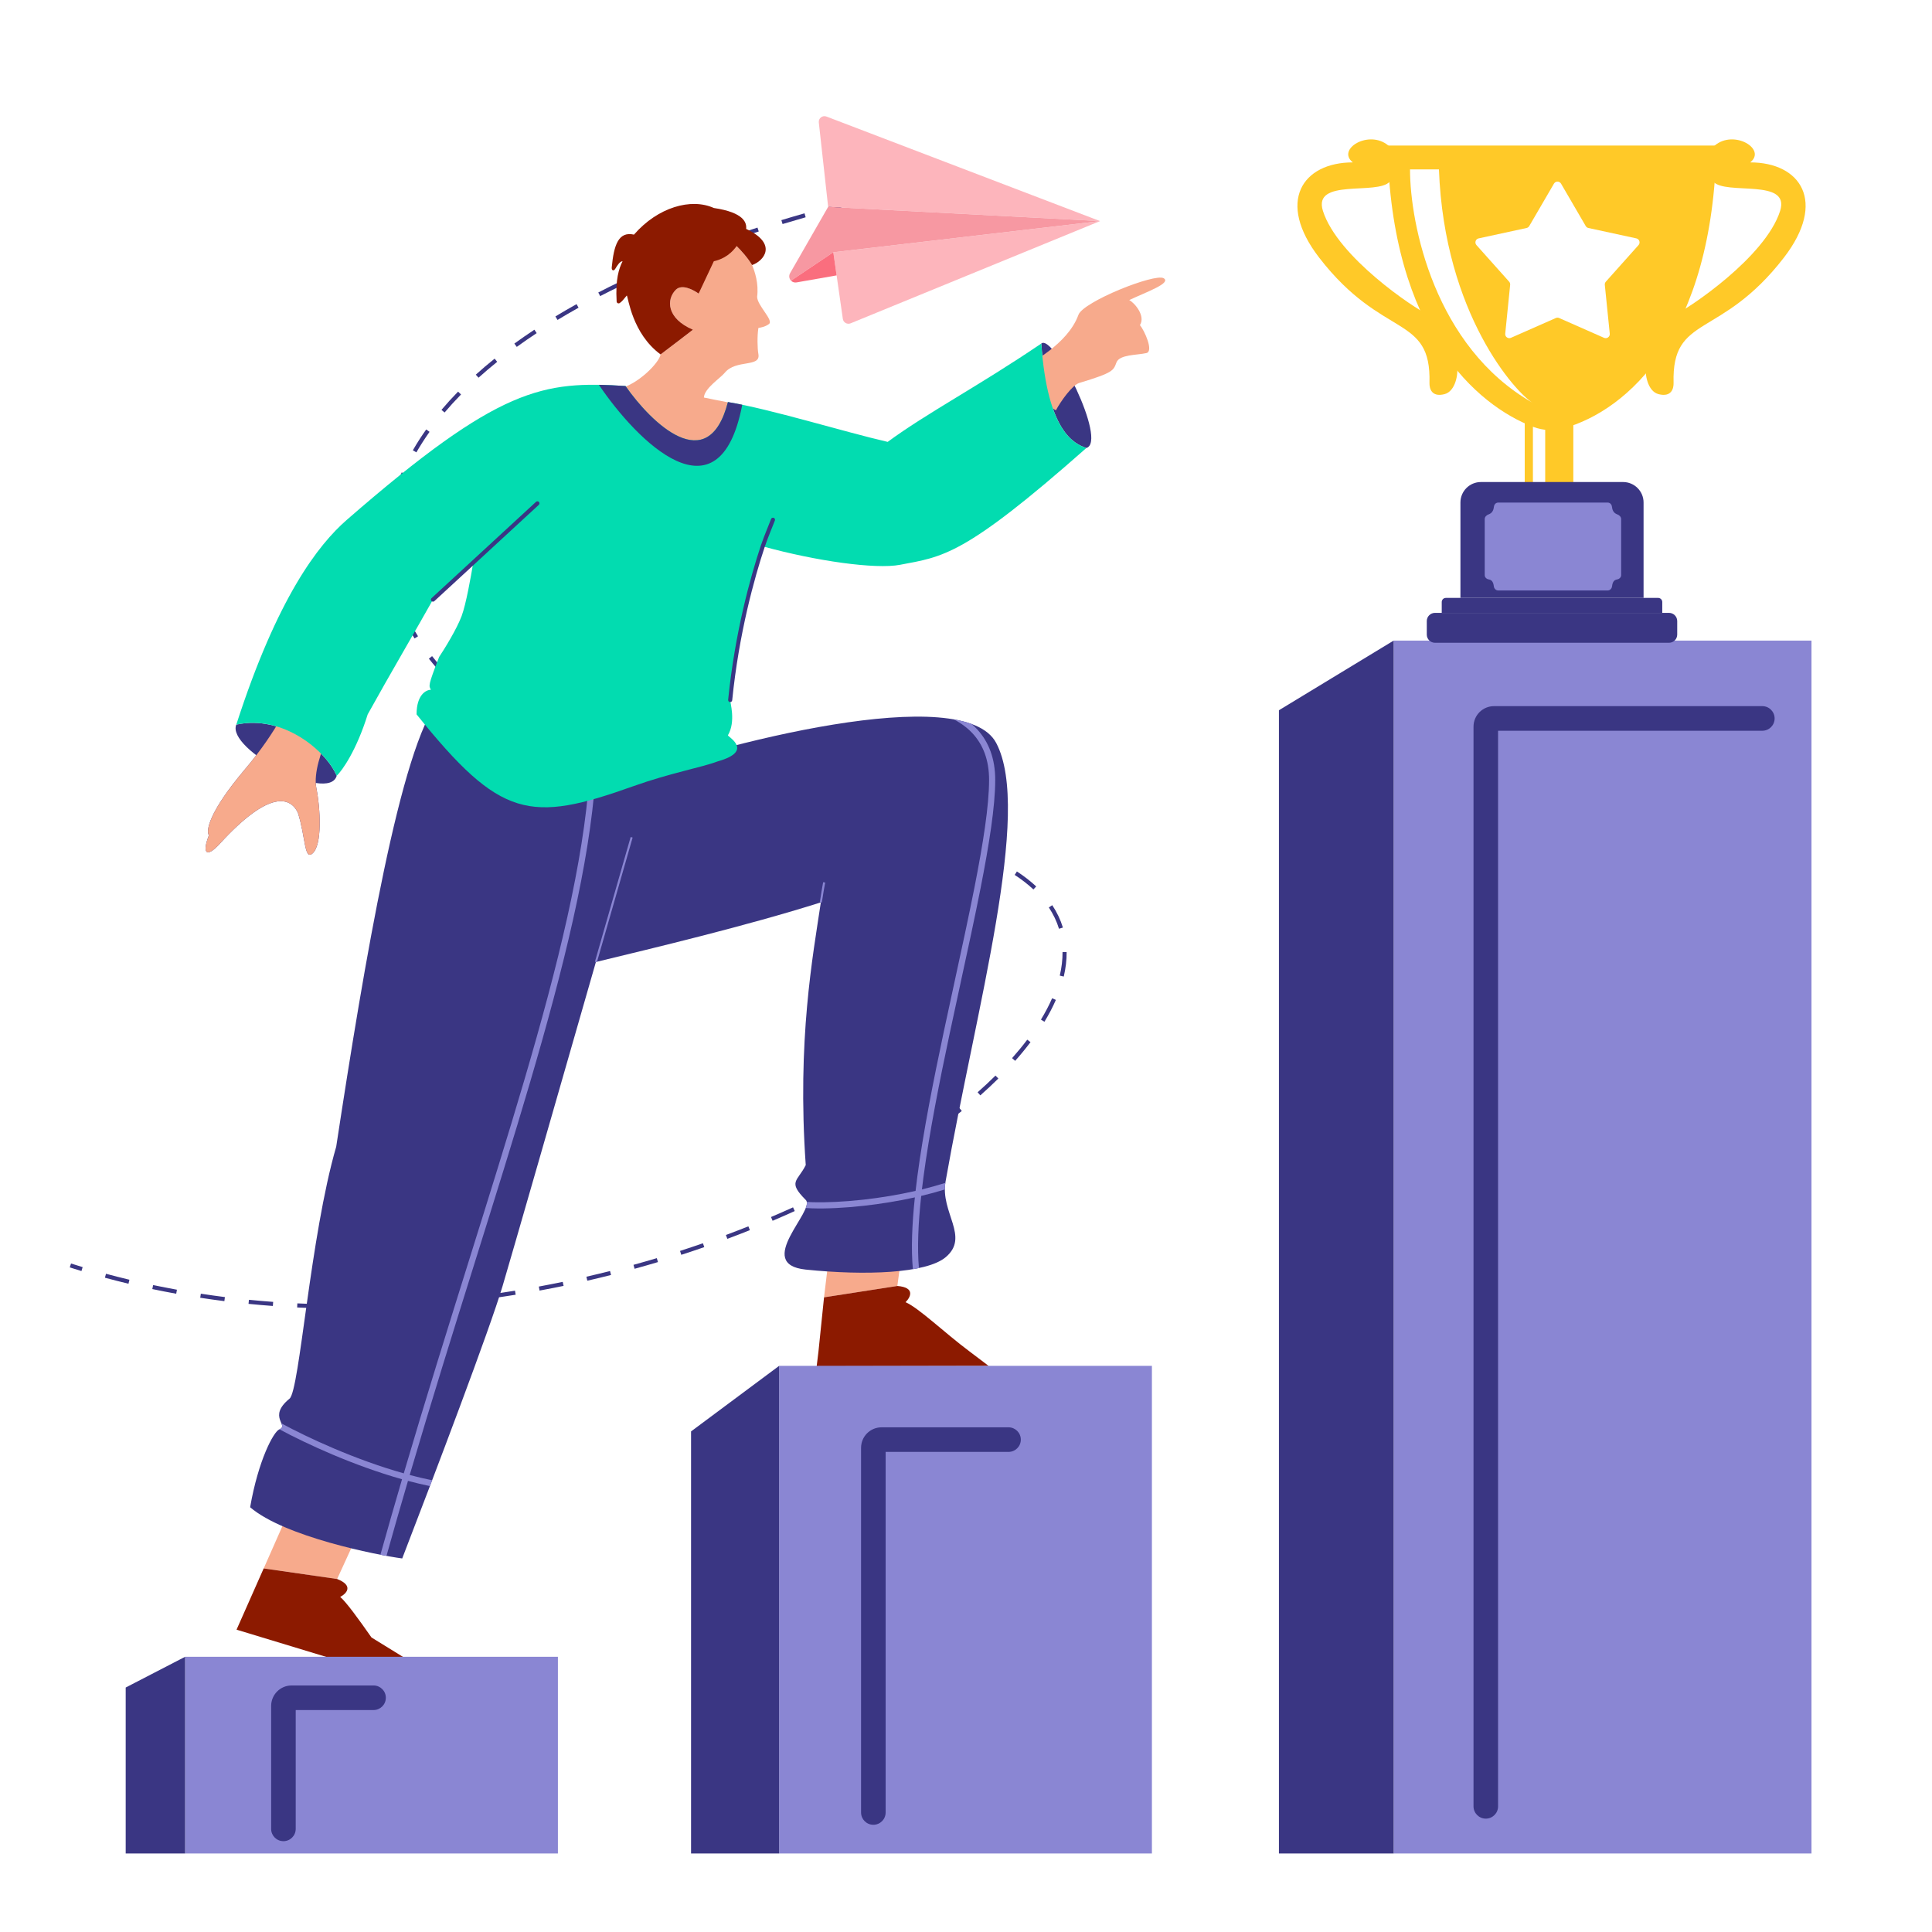 <svg xmlns="http://www.w3.org/2000/svg" xmlns:xlink="http://www.w3.org/1999/xlink" width="500" zoomAndPan="magnify" viewBox="0 0 375 375" height="500" preserveAspectRatio="xMidYMid meet" version="1.0"><defs><clipPath id="8acf959f94"><path d="M 12.75 21 L 122 21 L 122 54 L 12.75 54 Z M 12.75 21 " clip-rule="nonzero"/></clipPath><clipPath id="d48b4129c0"><path d="M 35 321 L 109 321 L 109 359.758 L 35 359.758 Z M 35 321 " clip-rule="nonzero"/></clipPath><clipPath id="9ede4e5023"><path d="M 24 321 L 36 321 L 36 359.758 L 24 359.758 Z M 24 321 " clip-rule="nonzero"/></clipPath><clipPath id="9b9195be13"><path d="M 151 265 L 224 265 L 224 359.758 L 151 359.758 Z M 151 265 " clip-rule="nonzero"/></clipPath><clipPath id="cf2395c819"><path d="M 134 265 L 152 265 L 152 359.758 L 134 359.758 Z M 134 265 " clip-rule="nonzero"/></clipPath><clipPath id="bac8def4aa"><path d="M 270 124 L 352 124 L 352 359.758 L 270 359.758 Z M 270 124 " clip-rule="nonzero"/></clipPath><clipPath id="f1ba4161d8"><path d="M 248 124 L 271 124 L 271 359.758 L 248 359.758 Z M 248 124 " clip-rule="nonzero"/></clipPath></defs><rect x="-37.5" width="450" fill="#ffffff" y="-37.5" height="450" fill-opacity="1"/><rect x="-37.5" width="450" fill="#ffffff" y="-37.5" height="450" fill-opacity="1"/><path fill="#3a3683" d="M 160.996 40.895 C 161.777 40.688 162.562 40.48 163.355 40.273 L 163.156 39.504 C 162.363 39.711 161.574 39.918 160.789 40.129 Z M 151.895 43.488 C 153.367 43.043 154.863 42.602 156.379 42.172 L 156.16 41.406 C 154.641 41.84 153.141 42.277 151.664 42.727 Z M 142.797 46.418 C 144.262 45.914 145.754 45.422 147.27 44.93 L 147.027 44.176 C 145.504 44.664 144.008 45.16 142.539 45.664 Z M 133.84 49.695 C 135.293 49.129 136.773 48.57 138.281 48.016 L 138.008 47.27 C 136.496 47.824 135.008 48.387 133.555 48.953 Z M 125.059 53.359 C 126.484 52.727 127.941 52.094 129.43 51.473 L 129.125 50.738 C 127.629 51.363 126.164 51.996 124.734 52.637 Z M 116.492 57.473 C 117.875 56.762 119.293 56.055 120.75 55.355 L 120.406 54.641 C 118.941 55.34 117.516 56.051 116.129 56.77 Z M 108.215 62.098 C 109.535 61.301 110.895 60.508 112.297 59.727 L 111.91 59.031 C 110.5 59.82 109.129 60.613 107.805 61.418 Z M 100.305 67.332 C 101.543 66.434 102.832 65.543 104.168 64.66 L 103.727 63.996 C 102.383 64.887 101.086 65.785 99.836 66.688 Z M 92.883 73.312 C 94.031 72.277 95.238 71.25 96.504 70.23 L 96.008 69.613 C 94.727 70.641 93.508 71.676 92.352 72.723 Z M 86.293 80.066 C 87.285 78.895 88.348 77.73 89.484 76.57 L 88.914 76.012 C 87.766 77.188 86.691 78.367 85.688 79.555 Z M 80.82 87.801 C 81.586 86.473 82.438 85.145 83.375 83.82 L 82.727 83.359 C 81.773 84.703 80.91 86.051 80.133 87.406 Z M 77.09 96.438 C 77.523 94.965 78.059 93.488 78.699 92.012 L 77.969 91.695 C 77.316 93.199 76.77 94.707 76.328 96.215 Z M 75.746 105.719 C 75.742 104.164 75.852 102.602 76.082 101.031 L 75.297 100.914 C 75.062 102.523 74.945 104.125 74.949 105.719 Z M 77.176 114.977 C 76.707 113.465 76.355 111.938 76.113 110.398 L 75.328 110.52 C 75.574 112.102 75.938 113.664 76.418 115.215 Z M 81.137 123.5 C 80.285 122.141 79.531 120.762 78.879 119.363 L 78.156 119.699 C 78.824 121.129 79.594 122.535 80.465 123.922 Z M 86.98 130.922 C 85.859 129.754 84.82 128.562 83.867 127.352 L 83.242 127.848 C 84.215 129.078 85.27 130.285 86.406 131.473 Z M 94.062 137.191 C 92.781 136.219 91.566 135.223 90.414 134.207 L 89.891 134.805 C 91.055 135.832 92.289 136.84 93.582 137.828 Z M 101.945 142.434 C 100.551 141.617 99.203 140.781 97.914 139.926 L 97.477 140.59 C 98.777 141.453 100.137 142.297 101.547 143.121 Z M 110.371 146.797 C 108.918 146.133 107.508 145.445 106.145 144.738 L 105.781 145.445 C 107.156 146.156 108.578 146.848 110.039 147.52 Z M 119.195 150.414 C 117.668 149.859 116.18 149.281 114.73 148.688 L 114.43 149.426 C 115.887 150.023 117.387 150.602 118.922 151.16 Z M 128.219 153.355 C 126.664 152.902 125.137 152.434 123.648 151.949 L 123.398 152.707 C 124.902 153.195 126.434 153.664 128 154.117 Z M 137.414 155.715 C 135.844 155.359 134.301 154.984 132.785 154.598 L 132.586 155.367 C 134.109 155.758 135.66 156.133 137.238 156.492 Z M 146.738 157.566 C 145.156 157.293 143.598 157.004 142.066 156.703 L 141.91 157.48 C 143.449 157.785 145.016 158.078 146.602 158.352 Z M 156.148 158.957 C 154.559 158.762 152.988 158.547 151.441 158.32 L 151.328 159.105 C 152.879 159.336 154.453 159.551 156.051 159.75 Z M 163.293 159.734 C 162.484 159.656 161.68 159.578 160.879 159.496 L 160.801 160.289 C 161.602 160.371 162.406 160.449 163.219 160.523 C 164.055 160.602 164.879 160.684 165.688 160.77 L 165.773 159.98 C 164.957 159.891 164.133 159.809 163.293 159.734 Z M 175.105 161.312 C 173.625 161.043 172.09 160.793 170.496 160.566 L 170.383 161.355 C 171.969 161.582 173.492 161.828 174.965 162.094 Z M 184.359 163.465 C 182.91 163.043 181.391 162.645 179.797 162.277 L 179.617 163.051 C 181.199 163.418 182.703 163.809 184.137 164.227 Z M 193.258 166.828 C 191.887 166.164 190.41 165.531 188.824 164.941 L 188.547 165.688 C 190.113 166.27 191.566 166.891 192.91 167.543 Z M 201.129 172.059 C 200.035 171.039 198.789 170.07 197.383 169.148 L 196.949 169.816 C 198.32 170.711 199.531 171.656 200.586 172.641 Z M 206.309 180.039 C 205.848 178.535 205.16 177.082 204.242 175.695 L 203.578 176.137 C 204.457 177.461 205.113 178.844 205.551 180.273 Z M 206.477 189.547 C 206.855 187.93 207.047 186.344 207.031 184.789 L 206.238 184.797 C 206.25 186.277 206.07 187.805 205.703 189.363 Z M 202.727 198.32 C 203.59 196.895 204.332 195.48 204.945 194.078 L 204.215 193.762 C 203.621 195.125 202.895 196.512 202.047 197.906 Z M 197.043 205.91 C 198.117 204.699 199.113 203.488 200.023 202.281 L 199.391 201.801 C 198.492 202.992 197.508 204.184 196.445 205.383 Z M 190.281 212.609 C 191.508 211.523 192.676 210.434 193.781 209.34 L 193.223 208.773 C 192.129 209.855 190.973 210.938 189.754 212.012 Z M 182.934 218.527 C 184.227 217.57 185.48 216.609 186.684 215.641 L 186.184 215.02 C 184.988 215.98 183.746 216.938 182.461 217.891 Z M 175.121 223.867 C 176.465 223.016 177.773 222.156 179.043 221.289 L 178.598 220.629 C 177.332 221.492 176.031 222.348 174.695 223.195 Z M 166.977 228.688 C 168.359 227.922 169.715 227.148 171.039 226.367 L 170.633 225.684 C 169.316 226.461 167.969 227.23 166.594 227.992 Z M 158.574 233.039 C 159.996 232.348 161.395 231.648 162.766 230.938 L 162.402 230.234 C 161.035 230.941 159.641 231.637 158.227 232.324 Z M 149.961 236.953 C 151.414 236.336 152.848 235.707 154.258 235.066 L 153.93 234.344 C 152.523 234.98 151.098 235.609 149.652 236.223 Z M 141.176 240.457 C 142.652 239.91 144.109 239.348 145.551 238.773 L 145.258 238.031 C 143.82 238.605 142.367 239.164 140.898 239.711 Z M 132.238 243.559 C 133.742 243.074 135.227 242.578 136.699 242.066 L 136.438 241.316 C 134.973 241.824 133.492 242.32 131.996 242.805 Z M 123.172 246.27 C 124.699 245.848 126.211 245.414 127.711 244.969 L 127.484 244.207 C 125.988 244.652 124.48 245.082 122.961 245.504 Z M 13.543 246.004 C 14.301 246.246 15.055 246.48 15.812 246.707 L 16.043 245.945 C 15.289 245.719 14.535 245.484 13.785 245.246 Z M 113.996 248.582 C 115.543 248.23 117.078 247.859 118.602 247.473 L 118.406 246.703 C 116.891 247.086 115.359 247.453 113.82 247.809 Z M 20.367 248.004 C 21.887 248.414 23.41 248.805 24.938 249.168 L 25.121 248.395 C 23.605 248.031 22.086 247.645 20.574 247.238 Z M 104.727 250.5 C 106.289 250.211 107.844 249.906 109.391 249.59 L 109.227 248.809 C 107.688 249.129 106.141 249.43 104.586 249.719 Z M 29.562 250.207 C 31.109 250.531 32.652 250.832 34.203 251.113 L 34.344 250.332 C 32.805 250.051 31.266 249.75 29.727 249.43 Z M 95.402 252.008 C 96.973 251.789 98.535 251.555 100.09 251.305 L 99.961 250.52 C 98.414 250.77 96.859 251.004 95.293 251.223 Z M 38.863 251.895 C 40.426 252.133 41.988 252.352 43.551 252.551 L 43.652 251.762 C 42.098 251.562 40.539 251.348 38.984 251.105 Z M 86.02 253.105 C 87.594 252.957 89.16 252.789 90.719 252.609 L 90.629 251.82 C 89.074 252 87.512 252.164 85.945 252.312 Z M 48.238 253.078 C 49.816 253.234 51.391 253.371 52.961 253.488 L 53.02 252.695 C 51.453 252.578 49.887 252.445 48.32 252.289 Z M 76.59 253.773 C 78.164 253.699 79.734 253.605 81.301 253.492 L 81.242 252.699 C 79.684 252.812 78.121 252.902 76.551 252.98 Z M 57.676 253.777 C 59.254 253.855 60.832 253.91 62.402 253.949 L 62.422 253.152 C 60.855 253.117 59.285 253.059 57.715 252.984 Z M 67.133 254.004 C 68.711 254.004 70.285 253.984 71.852 253.945 L 71.832 253.148 C 70.27 253.188 68.703 253.207 67.133 253.207 Z M 67.133 254.004 " fill-opacity="1" fill-rule="evenodd"/><path fill="#fdb5bc" d="M 160.742 40.152 L 213.516 42.914 L 161.746 48.965 L 162.387 53.453 L 163.594 61.895 C 163.695 62.605 164.438 63.027 165.102 62.758 L 213.516 42.914 L 160.418 22.621 C 159.648 22.328 158.84 22.949 158.93 23.77 Z M 160.742 40.152 " fill-opacity="1" fill-rule="nonzero"/><path fill="#f798a2" d="M 160.742 40.152 L 213.516 42.914 L 161.746 48.965 L 153.531 54.477 C 153.156 54.09 153.082 53.5 153.348 53.035 Z M 160.742 40.152 " fill-opacity="1" fill-rule="nonzero"/><path fill="#fa6e7e" d="M 154.617 54.816 C 154.219 54.891 153.812 54.762 153.531 54.477 L 161.746 48.965 L 162.387 53.453 Z M 154.617 54.816 " fill-opacity="1" fill-rule="nonzero"/><g clip-path="url(#8acf959f94)"><path fill="#ffffff" d="M 121.809 53.555 L 12.871 53.555 C 12.871 47.82 19.148 39.355 30.617 41.266 C 32.254 36.898 38.262 29.086 49.184 32.801 C 55.734 18.328 77.848 17.781 85.492 32.801 C 96.414 29.086 102.422 36.898 104.059 41.266 C 115.527 39.355 121.809 47.82 121.809 53.555 Z M 121.809 53.555 " fill-opacity="1" fill-rule="nonzero"/></g><path fill="#ffffff" d="M 245.852 160.129 L 136.914 160.129 C 136.914 154.395 143.195 145.93 154.66 147.84 C 156.301 143.473 162.305 135.66 173.227 139.375 C 179.781 124.902 201.895 124.355 209.539 139.375 C 220.461 135.66 226.469 143.473 228.105 147.84 C 239.574 145.93 245.852 154.395 245.852 160.129 Z M 245.852 160.129 " fill-opacity="1" fill-rule="nonzero"/><path fill="#3a3683" d="M 65.352 150.586 C 63.363 145.812 55.012 138.656 45.867 140.645 C 43.879 145.414 63.762 155.992 65.352 150.586 Z M 65.352 150.586 " fill-opacity="1" fill-rule="nonzero"/><path fill="#3a3683" d="M 210.863 86.957 C 208.48 86.141 203.312 83.781 202.117 66.68 C 204.504 64.688 215 85.684 210.863 86.957 Z M 210.863 86.957 " fill-opacity="1" fill-rule="nonzero"/><path fill="#f7aa8c" d="M 159.945 251.812 L 174.176 249.605 L 175.082 242.848 L 161.164 241.652 Z M 159.945 251.812 " fill-opacity="1" fill-rule="nonzero"/><path fill="#8c1a00" d="M 191.91 265.133 L 158.945 265.195 L 158.516 265.195 L 158.863 262.328 L 159.945 251.812 L 174.18 249.605 C 177.73 249.895 176.719 251.824 175.766 252.754 C 178.359 253.879 183.359 258.719 188.203 262.328 C 189.621 263.383 190.902 264.355 191.91 265.133 Z M 191.91 265.133 " fill-opacity="1" fill-rule="nonzero"/><path fill="#f7aa8c" d="M 51.184 304.43 L 65.438 306.48 L 68.281 300.281 L 55.32 295.074 Z M 51.184 304.43 " fill-opacity="1" fill-rule="nonzero"/><path fill="#8c1a00" d="M 65.434 306.48 C 68.746 307.797 67.215 309.348 66.031 309.961 C 67.219 310.969 69.605 314.262 72.105 317.832 L 79.262 322.242 L 65.434 322.242 L 46.324 316.441 L 45.914 316.316 L 47.086 313.676 L 51.18 304.43 Z M 65.434 306.48 " fill-opacity="1" fill-rule="nonzero"/><path fill="#3a3683" d="M 60.605 165.699 C 62.594 164.109 62.195 156.949 61.402 152.973 C 60.832 150.121 62.348 145.57 63.715 143.031 L 54.641 139.23 C 53.012 142.125 50.684 145.609 47.484 149.395 C 40.488 157.664 39.949 161.324 40.555 162.121 C 39.301 165.246 39.777 166.914 42.715 163.711 C 52.312 153.238 56.352 154.695 57.82 157.746 C 59.324 162.492 59.055 166.938 60.605 165.699 Z M 60.605 165.699 " fill-opacity="1" fill-rule="nonzero"/><path fill="#f7aa8c" d="M 60.605 165.699 C 62.594 164.109 62.195 156.949 61.402 152.973 C 60.832 150.121 62.348 145.57 63.715 143.031 L 54.641 139.23 C 53.012 142.125 50.684 145.609 47.484 149.395 C 40.488 157.664 39.949 161.324 40.555 162.121 C 39.301 165.246 39.777 166.914 42.715 163.711 C 52.312 153.238 56.352 154.695 57.82 157.746 C 59.324 162.492 59.055 166.938 60.605 165.699 Z M 60.605 165.699 " fill-opacity="1" fill-rule="nonzero"/><path fill="#3a3683" d="M 78.07 302.496 C 84.531 285.742 95.07 257.988 97.555 249.605 C 99.438 243.25 108.254 212.566 115.664 186.723 C 127 183.977 144.883 179.719 159.324 175.152 C 157.801 185.398 154.688 201.816 156.395 226.145 C 154.805 229.324 152.816 229.324 156.395 232.906 C 158.383 234.891 146.227 245.371 156.395 246.426 C 167.926 247.617 179.777 247.172 183.535 244.039 C 188.309 240.062 182.449 235.332 183.535 229.324 C 189.492 195.496 200.371 157.531 193.371 144.227 C 187.008 132.137 140.094 144.227 119.422 151.781 C 107.969 150.191 91.855 140.512 85.227 135.875 C 77.75 144.895 70.754 186.547 65.258 222.566 C 60.18 240.062 58.16 269.875 56.203 271.473 C 51.832 275.055 56.203 276.645 54.219 277.441 C 53.109 277.883 50.141 283.406 48.551 292.555 C 55.23 298.281 73.137 301.832 78.07 302.496 Z M 78.07 302.496 " fill-opacity="1" fill-rule="nonzero"/><path fill="#8a86d3" d="M 115.473 186.668 C 118.082 177.574 120.516 169.086 122.41 162.465 L 122.793 162.57 C 120.895 169.195 118.461 177.688 115.855 186.777 Z M 159.125 175.121 C 159.348 173.621 159.57 172.316 159.777 171.23 L 160.168 171.305 C 159.961 172.387 159.742 173.684 159.52 175.18 Z M 159.125 175.121 " fill-opacity="1" fill-rule="evenodd"/><path fill="#8a86d3" d="M 189.758 141.66 C 191.887 144.016 193.172 147.191 193.172 151.379 C 193.172 156.516 191.992 163.949 190.309 172.492 C 189.207 178.082 187.887 184.172 186.523 190.434 L 186.523 190.441 C 185.805 193.754 185.074 197.109 184.363 200.465 C 182.301 210.184 180.379 219.895 179.246 228.461 C 179.141 229.273 179.039 230.074 178.945 230.867 C 180.504 230.484 182.031 230.062 183.492 229.594 C 183.43 230.027 183.402 230.453 183.398 230.875 C 181.914 231.336 180.371 231.754 178.805 232.125 C 178.223 237.48 178.02 242.246 178.363 246.125 C 177.984 246.207 177.594 246.281 177.188 246.352 C 176.828 242.43 177.02 237.676 177.574 232.41 C 174.266 233.145 170.879 233.684 167.695 234.039 C 163.895 234.465 160.363 234.629 157.57 234.535 C 157.164 234.52 156.773 234.5 156.398 234.477 C 156.582 234.008 156.664 233.605 156.602 233.293 C 156.922 233.316 157.258 233.332 157.609 233.344 C 160.332 233.434 163.805 233.273 167.562 232.855 C 170.852 232.488 174.336 231.922 177.711 231.156 C 177.816 230.219 177.938 229.27 178.062 228.305 C 179.203 219.688 181.133 209.938 183.195 200.219 C 183.91 196.852 184.641 193.484 185.363 190.172 L 185.363 190.168 C 186.723 183.914 188.039 177.84 189.141 172.258 C 190.824 163.711 191.98 156.383 191.98 151.379 C 191.98 147.457 190.781 144.574 188.875 142.461 C 187.832 141.312 186.566 140.375 185.141 139.629 C 186.406 139.852 187.559 140.148 188.59 140.523 C 189 140.879 189.391 141.258 189.758 141.66 Z M 189.758 141.66 " fill-opacity="1" fill-rule="nonzero"/><path fill="#8a86d3" d="M 102.848 210.203 C 99.637 221.137 96.023 232.68 92.238 244.777 L 92.238 244.781 C 88.109 257.977 83.777 271.832 79.523 286.293 C 80.977 286.68 82.434 287.027 83.883 287.32 C 83.738 287.699 83.594 288.078 83.453 288.453 C 82.031 288.156 80.605 287.816 79.188 287.438 C 77.781 292.227 76.387 297.078 75.016 301.996 C 74.641 301.93 74.246 301.855 73.84 301.773 C 75.219 296.828 76.625 291.941 78.035 287.121 C 68.543 284.449 59.449 280.23 54.242 277.43 C 54.902 277.156 54.828 276.789 54.621 276.277 C 59.75 279.055 68.875 283.305 78.371 285.977 C 82.633 271.488 86.98 257.594 91.113 244.379 C 94.898 232.285 98.504 220.758 101.703 209.867 C 108.352 187.238 113.246 167.348 114.402 150.68 C 114.793 150.793 115.184 150.902 115.574 151 C 114.375 167.781 109.457 187.699 102.848 210.203 Z M 102.848 210.203 " fill-opacity="1" fill-rule="nonzero"/><path fill="#f7aa8c" d="M 209.312 61.137 C 207.195 66.918 199.949 70.391 198.336 71.707 C 198.543 72.605 201.496 78.066 204.957 79.629 C 205.875 77.902 208.121 74.742 209.48 74.332 C 216.199 72.309 216.105 71.902 216.707 70.344 C 217.305 68.789 220.695 68.949 222.516 68.531 C 223.973 68.195 222.145 64.16 221.262 63.105 C 222.387 61.332 220.273 58.824 219.184 58.242 C 222.445 56.695 227.426 54.965 225.871 54.008 C 224.195 52.977 210.156 58.578 209.312 61.137 Z M 209.312 61.137 " fill-opacity="1" fill-rule="nonzero"/><path fill="#f7aa8c" d="M 146.961 57.605 C 147.285 55.004 146.516 52.73 145.98 51.445 C 145.094 49.969 143.352 48.125 142.613 47.387 C 141.137 49.453 138.555 50.461 137.445 50.707 L 135.602 56.984 C 134.371 56.121 132.297 55.121 131.172 56.246 C 129.328 58.09 129.328 61.781 134.496 63.996 C 132.895 65.227 129.402 67.91 128.223 68.793 C 127.93 70.453 123.793 74.633 120.215 75.426 C 124.715 82.473 138.922 92.781 144.07 78.609 C 139.699 77.812 136.625 77.16 136.625 77.16 C 136.707 75.383 139.812 73.41 140.68 72.348 C 142.855 69.691 147.688 71.383 147.203 68.723 C 147 67.613 146.961 65.191 147.203 63.66 C 147.605 63.582 148.484 63.469 149.254 62.891 C 150.223 62.164 146.961 59.297 146.961 57.605 Z M 146.961 57.605 " fill-opacity="1" fill-rule="nonzero"/><path fill="#8c1a00" d="M 138.555 50.707 L 135.602 56.984 C 134.371 56.121 132.297 55.121 131.172 56.246 C 129.328 58.09 129.328 61.781 134.496 63.996 C 132.895 65.227 129.402 67.91 128.219 68.793 C 122.684 64.734 121.949 57.723 121.664 57.352 C 120.875 58.285 120.816 58.438 120.293 58.816 C 120.047 58.992 119.703 58.82 119.688 58.52 C 119.438 54.188 120.137 52.113 120.84 50.707 C 120.336 50.707 119.848 51.465 119.43 52.164 C 119.113 52.691 118.684 52.516 118.738 51.902 C 119.152 47.543 120.043 44.867 123.055 45.539 C 127.695 40.203 134.148 38.383 138.555 40.371 C 144.457 41.246 144.949 43.258 144.828 44.43 C 151.102 47.383 148.195 50.707 145.98 51.445 C 145.094 49.969 143.719 48.492 142.98 47.758 C 141.504 49.824 139.66 50.461 138.555 50.707 Z M 138.555 50.707 " fill-opacity="1" fill-rule="nonzero"/><path fill="#02dcb0" d="M 45.867 140.645 C 53.82 115.988 61.773 105.723 67.34 100.879 C 96.988 75.078 105.379 73.891 121.41 74.926 C 126.445 82.137 137.473 92.859 141.289 78.043 C 149.5 79.379 163.703 83.789 172.301 85.77 C 179.855 80.199 189.793 75.031 202.117 66.68 C 203.312 83.781 208.48 86.141 210.863 86.957 C 187.012 108.035 183.035 108.039 174.684 109.629 C 169.957 110.527 158.465 108.922 148.047 106.047 C 146.055 112.023 143.035 122.859 141.727 135.875 C 141.688 136.273 142.879 140.012 141.289 142.715 C 141.281 143.031 146.457 145.77 139.301 147.785 C 136.207 148.957 130.105 150.039 123 152.574 C 102.836 159.777 97.156 158.938 80.855 138.656 C 80.855 134.84 82.711 133.887 83.641 133.887 C 83.242 133.09 83.004 133.25 85.23 127.523 C 86.289 125.934 88.648 122.113 89.602 119.57 C 90.469 117.254 91.402 111.914 91.863 109.172 L 84.035 116.391 C 81 121.828 75.637 130.949 71.371 138.656 C 69.188 145.66 66.449 149.527 65.352 150.586 C 63.363 145.812 55.012 138.656 45.867 140.645 Z M 45.867 140.645 " fill-opacity="1" fill-rule="nonzero"/><path fill="#3a3683" d="M 141.289 78.043 C 137.473 92.859 126.445 82.137 121.41 74.926 C 119.602 74.809 117.895 74.719 116.242 74.691 C 123.66 85.645 139.617 101.75 144.07 78.562 C 143.086 78.359 142.152 78.184 141.289 78.043 Z M 141.289 78.043 " fill-opacity="1" fill-rule="nonzero"/><path fill="#3a3683" d="M 104.605 97.43 C 104.754 97.59 104.746 97.84 104.582 97.992 L 84.305 116.68 C 84.145 116.828 83.891 116.82 83.742 116.656 C 83.594 116.496 83.605 116.246 83.766 116.098 L 104.043 97.406 C 104.203 97.258 104.457 97.27 104.605 97.43 Z M 150.16 100.504 C 150.367 100.57 150.48 100.797 150.414 101.004 C 150.363 101.152 150.195 101.57 149.973 102.117 C 149.859 102.406 149.727 102.73 149.59 103.07 C 149.188 104.078 148.73 105.254 148.426 106.172 C 146.438 112.133 143.426 122.938 142.121 135.914 C 142.102 136.133 141.906 136.293 141.688 136.27 C 141.469 136.25 141.309 136.051 141.332 135.836 C 142.641 122.785 145.672 111.918 147.672 105.922 C 147.984 104.98 148.449 103.785 148.852 102.777 C 149.004 102.402 149.141 102.055 149.262 101.758 C 149.469 101.246 149.617 100.879 149.656 100.754 C 149.727 100.547 149.953 100.434 150.16 100.504 Z M 150.16 100.504 " fill-opacity="1" fill-rule="evenodd"/><g clip-path="url(#d48b4129c0)"><path fill="#8a86d3" d="M 35.93 321.582 L 108.289 321.582 L 108.289 359.758 L 35.93 359.758 Z M 35.93 321.582 " fill-opacity="1" fill-rule="nonzero"/></g><g clip-path="url(#9ede4e5023)"><path fill="#3a3683" d="M 35.93 321.582 L 35.93 359.758 L 24.398 359.758 L 24.398 327.547 Z M 35.93 321.582 " fill-opacity="1" fill-rule="nonzero"/></g><g clip-path="url(#9b9195be13)"><path fill="#8a86d3" d="M 151.227 265.113 L 223.586 265.113 L 223.586 359.758 L 151.227 359.758 Z M 151.227 265.113 " fill-opacity="1" fill-rule="nonzero"/></g><g clip-path="url(#cf2395c819)"><path fill="#3a3683" d="M 151.227 265.113 L 151.227 359.758 L 134.133 359.758 L 134.133 277.836 Z M 151.227 265.113 " fill-opacity="1" fill-rule="nonzero"/></g><g clip-path="url(#bac8def4aa)"><path fill="#8a86d3" d="M 270.504 124.34 L 351.609 124.34 L 351.609 359.758 L 270.504 359.758 Z M 270.504 124.34 " fill-opacity="1" fill-rule="nonzero"/></g><g clip-path="url(#f1ba4161d8)"><path fill="#3a3683" d="M 270.504 124.34 L 270.504 359.758 L 248.238 359.758 L 248.238 137.859 Z M 270.504 124.34 " fill-opacity="1" fill-rule="nonzero"/></g><path fill="#3a3683" d="M 286.008 141.039 C 286.008 138.844 287.789 137.062 289.984 137.062 L 342.066 137.062 C 343.387 137.062 344.453 138.133 344.453 139.449 C 344.453 140.77 343.387 141.836 342.066 141.836 L 290.777 141.836 L 290.777 350.609 C 290.777 351.926 289.711 352.996 288.395 352.996 C 287.074 352.996 286.008 351.926 286.008 350.609 Z M 286.008 141.039 " fill-opacity="1" fill-rule="evenodd"/><path fill="#3a3683" d="M 167.133 281.02 C 167.133 278.82 168.91 277.043 171.105 277.043 L 195.758 277.043 C 197.074 277.043 198.141 278.109 198.141 279.43 C 198.141 280.746 197.074 281.812 195.758 281.812 L 171.902 281.812 L 171.902 351.805 C 171.902 353.121 170.836 354.188 169.516 354.188 C 168.199 354.188 167.133 353.121 167.133 351.805 Z M 167.133 281.02 " fill-opacity="1" fill-rule="evenodd"/><path fill="#3a3683" d="M 52.629 331.125 C 52.629 328.93 54.406 327.148 56.602 327.148 L 72.508 327.148 C 73.824 327.148 74.891 328.215 74.891 329.535 C 74.891 330.852 73.824 331.918 72.508 331.918 L 57.398 331.918 L 57.398 354.984 C 57.398 356.301 56.332 357.371 55.012 357.371 C 53.695 357.371 52.629 356.301 52.629 354.984 Z M 52.629 331.125 " fill-opacity="1" fill-rule="evenodd"/><path fill="#ffc928" d="M 295.949 78.211 L 305.379 78.211 L 305.379 94.172 L 295.949 94.172 Z M 295.949 78.211 " fill-opacity="1" fill-rule="nonzero"/><path fill="#ffffff" d="M 297.539 78.211 L 299.922 78.211 L 299.922 94.91 L 297.539 94.91 Z M 297.539 78.211 " fill-opacity="1" fill-rule="nonzero"/><path fill="#ffc928" d="M 280.363 76.508 C 282.543 75.965 283.07 72.504 282.824 71.051 L 277.262 61.109 C 274.512 59.855 259.656 49.922 256.785 40.953 C 254.723 34.496 267.367 37.969 269.766 35.246 L 272.488 32.082 L 269.48 28.254 C 265.711 25.062 259.324 28.98 262.59 31.52 C 252.797 31.52 247.652 39.137 256.062 50.023 C 268.395 65.988 277.824 60.906 277.461 74.332 C 277.434 75.348 277.824 77.145 280.363 76.508 Z M 280.363 76.508 " fill-opacity="1" fill-rule="nonzero"/><path fill="#ffc928" d="M 321.938 76.508 C 319.758 75.965 319.234 72.504 319.473 71.051 L 325.039 61.109 C 327.789 59.855 342.645 49.922 345.516 40.953 C 347.578 34.496 334.934 37.969 332.535 35.246 L 329.812 32.082 L 332.82 28.254 C 336.59 25.062 342.977 28.98 339.711 31.52 C 349.504 31.52 354.648 39.137 346.238 50.023 C 333.906 65.988 324.477 60.906 324.84 74.332 C 324.867 75.348 324.477 77.145 321.938 76.508 Z M 321.938 76.508 " fill-opacity="1" fill-rule="nonzero"/><path fill="#3a3683" d="M 283.469 116.055 L 319.016 116.055 L 319.016 97.539 C 319.016 95.34 317.234 93.562 315.039 93.562 L 287.445 93.562 C 285.246 93.562 283.469 95.34 283.469 97.539 Z M 283.469 116.055 " fill-opacity="1" fill-rule="nonzero"/><path fill="#8a86d3" d="M 288.184 111.633 L 288.184 100.742 C 288.184 100.305 288.551 99.977 288.965 99.828 C 289.695 99.566 289.91 98.926 289.973 98.348 C 290.02 97.91 290.352 97.551 290.793 97.551 L 312.055 97.551 C 312.496 97.551 312.828 97.91 312.875 98.348 C 312.938 98.926 313.152 99.566 313.883 99.828 C 314.293 99.977 314.664 100.305 314.664 100.742 L 314.664 111.633 C 314.664 112.07 314.301 112.391 313.871 112.469 C 313.359 112.562 313.008 112.859 312.895 113.809 C 312.84 114.246 312.496 114.605 312.055 114.605 L 290.793 114.605 C 290.352 114.605 290.008 114.246 289.953 113.809 C 289.836 112.859 289.488 112.562 288.977 112.469 C 288.543 112.391 288.184 112.07 288.184 111.633 Z M 288.184 111.633 " fill-opacity="1" fill-rule="nonzero"/><path fill="#ffc928" d="M 297.613 82.859 C 286.707 78.727 269.98 64.402 269.32 28.254 L 333.16 28.254 C 332.492 64.816 316.008 79.672 303.492 83.137 C 301.551 83.676 299.496 83.574 297.613 82.859 Z M 297.613 82.859 " fill-opacity="1" fill-rule="nonzero"/><path fill="#3a3683" d="M 276.938 120.551 C 276.938 119.672 277.648 118.957 278.527 118.957 L 323.957 118.957 C 324.832 118.957 325.547 119.672 325.547 120.551 L 325.547 123.172 C 325.547 124.051 324.832 124.762 323.957 124.762 L 278.527 124.762 C 277.648 124.762 276.938 124.051 276.938 123.172 Z M 276.938 120.551 " fill-opacity="1" fill-rule="nonzero"/><path fill="#3a3683" d="M 279.84 118.957 L 322.645 118.957 L 322.645 116.852 C 322.645 116.41 322.285 116.055 321.848 116.055 L 280.633 116.055 C 280.195 116.055 279.84 116.41 279.84 116.852 Z M 279.84 118.957 " fill-opacity="1" fill-rule="nonzero"/><path fill="#ffffff" d="M 301.621 35.645 C 301.93 35.121 302.688 35.121 302.996 35.645 L 307.789 43.875 C 307.898 44.066 308.09 44.207 308.305 44.254 L 317.609 46.27 C 318.207 46.398 318.441 47.121 318.035 47.574 L 311.691 54.676 C 311.543 54.844 311.473 55.062 311.492 55.285 L 312.453 64.762 C 312.516 65.367 311.898 65.816 311.34 65.57 L 302.629 61.727 C 302.426 61.637 302.191 61.637 301.988 61.727 L 293.273 65.57 C 292.719 65.816 292.102 65.367 292.164 64.762 L 293.121 55.285 C 293.145 55.062 293.074 54.844 292.926 54.676 L 286.582 47.574 C 286.176 47.121 286.41 46.398 287.004 46.27 L 296.309 44.254 C 296.527 44.207 296.719 44.066 296.828 43.875 Z M 301.621 35.645 " fill-opacity="1" fill-rule="nonzero"/><path fill="#ffffff" d="M 273.684 32.875 L 279.297 32.875 C 280.34 61.113 294.375 76.363 297.48 78.176 C 297.5 78.188 297.52 78.199 297.539 78.211 C 297.52 78.199 297.5 78.188 297.48 78.176 C 278.445 67.336 273.684 43.465 273.684 32.875 Z M 273.684 32.875 " fill-opacity="1" fill-rule="nonzero"/></svg>